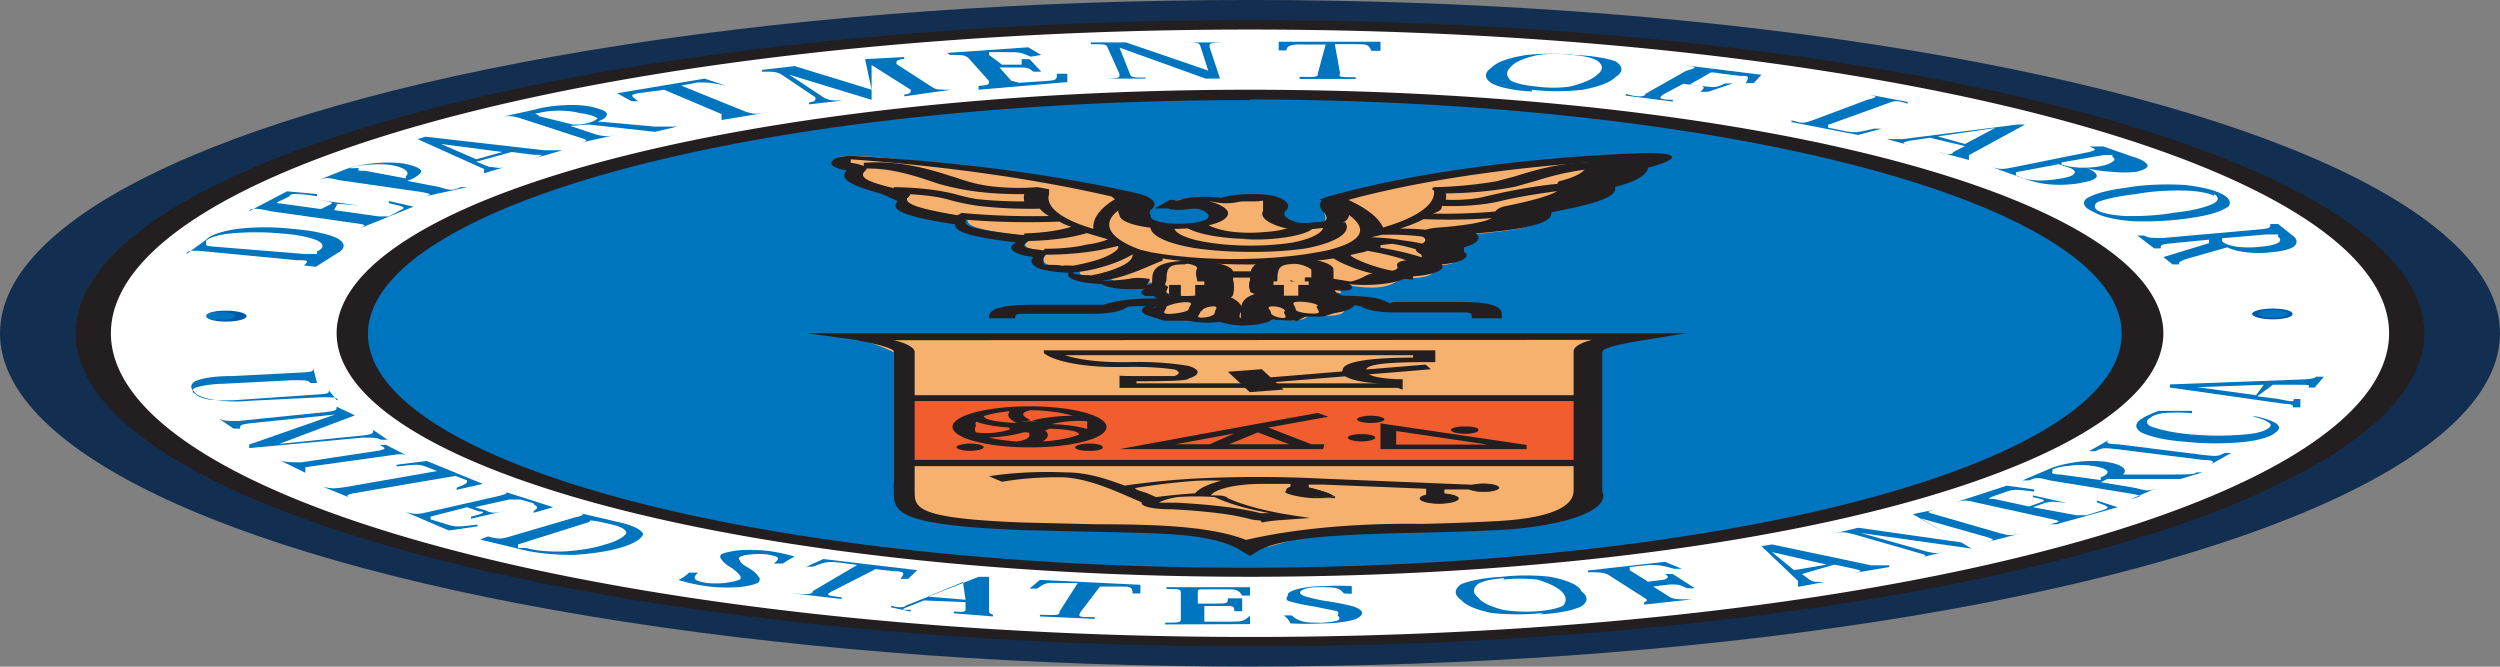 <?xml version="1.0" encoding="UTF-8" standalone="no"?>
<!-- Created with Inkscape (http://www.inkscape.org/) -->

<svg
   width="87.312mm"
   height="23.283mm"
   viewBox="0 0 87.312 23.283"
   version="1.1"
   id="svg271304"
   inkscape:version="1.1.2 (0a00cf5339, 2022-02-04)"
   sodipodi:docname="osha_logo.svg"
   xmlns:inkscape="http://www.inkscape.org/namespaces/inkscape"
   xmlns:sodipodi="http://sodipodi.sourceforge.net/DTD/sodipodi-0.dtd"
   xmlns="http://www.w3.org/2000/svg"
   xmlns:svg="http://www.w3.org/2000/svg">
  <rect x="0" y="0" width="87.312" height="23.283" fill="#808080" stroke="none"/>
  <sodipodi:namedview
     id="namedview271306"
     pagecolor="#ffffff"
     bordercolor="#111111"
     borderopacity="1"
     inkscape:pageshadow="0"
     inkscape:pageopacity="0"
     inkscape:pagecheckerboard="1"
     inkscape:document-units="mm"
     showgrid="false"
     inkscape:zoom="2.8222223"
     inkscape:cx="199.13386"
     inkscape:cy="9.566929"
     inkscape:window-width="1920"
     inkscape:window-height="1012"
     inkscape:window-x="0"
     inkscape:window-y="0"
     inkscape:window-maximized="1"
     inkscape:current-layer="layer1" />
  <defs
     id="defs271301">
    <style
       id="style271625">.cls-1{fill:#122e50;}.cls-2{fill:#fff;}.cls-3{fill:#231f20;}.cls-4,.cls-8{fill:#0075bf;}.cls-5{fill:#f7b16e;}.cls-6{fill:#f15d2f;}.cls-7{fill:#f0514e;}.cls-8{fill-rule:evenodd;}.cls-9{fill:#005aaa;}</style>
  </defs>
  <g
     inkscape:label="Layer 1"
     inkscape:groupmode="layer"
     id="layer1"
     transform="translate(-85.889,-97.117)">
    <g
       id="g271908"
       transform="matrix(4.557,0,0,1.215,83.975,96.606)">
      <circle
         class="cls-1"
         cx="10"
         cy="10"
         r="9.58"
         id="circle271631" />
      <path
         class="cls-2"
         d="M 1.13,10 A 8.87,8.87 0 1 1 10,18.87 8.87,8.87 0 0 1 1.13,10"
         id="path271633" />
      <path
         class="cls-3"
         d="m 10,19 a 9,9 0 1 1 9,-9 9,9 0 0 1 -9,9 z M 10,1.27 A 8.73,8.73 0 1 0 18.73,10 8.73,8.73 0 0 0 10,1.27 Z"
         id="path271635" />
      <path
         class="cls-4"
         d="M 3.11,10 A 6.85,6.85 0 1 1 10,16.84 6.85,6.85 0 0 1 3.11,10"
         id="path271637" />
      <path
         class="cls-3"
         d="m 10,17 a 7,7 0 1 1 7,-7 7,7 0 0 1 -7,7 z M 10,3.3 A 6.72,6.72 0 1 0 16.68,10 6.72,6.72 0 0 0 10,3.28 Z"
         id="path271639" />
      <path
         class="cls-5"
         d="m 7.05,10.07 h 5.86 l -0.31,0.37 v 4.38 l -0.28,0.55 -1.35,0.27 -0.6,0.14 -0.29,0.3 v 0.11 L 9.88,15.88 9.48,15.71 8.88,15.6 8.24,15.51 7.6,15.3 7.38,15 7.29,14.29 V 11.56 10.5 c 0,0 -0.41,-0.41 -0.25,-0.41"
         id="path271641" />
      <path
         class="cls-5"
         d="M 10,16.23 9.78,15.9 9.39,15.73 8.79,15.62 8.15,15.53 7.61,15.32 7.36,15 7.27,14.29 v -2.74 -1 C 7.2,10.4 7,10.16 7,10.08 c 0,-0.08 0,0 0,0 h 6 l -0.33,0.4 v 4.38 l -0.29,0.56 -1.36,0.27 -0.59,0.14 -0.28,0.3 z m -2.36,-1 0.53,0.21 0.63,0.09 0.61,0.1 0.4,0.19 0.19,0.27 v -0.07 l 0.3,-0.31 v 0 l 0.59,-0.14 1.34,-0.27 0.28,-0.54 0.05,-4.38 0.28,-0.34 H 7 c 0,0 0.11,0.2 0.28,0.37 v 0 1.07 2.73 l 0.1,0.71 z"
         id="path271643" />
      <rect
         class="cls-6"
         x="7.33"
         y="11.87"
         width="5.22"
         height="1.84"
         id="rect271645" />
      <path
         class="cls-7"
         d="M 12.57,13.74 H 7.3 v -1.89 h 5.27 z M 7.35,13.69 h 5.18 v -1.8 H 7.35 Z"
         id="path271647" />
      <path
         class="cls-3"
         d="M 10.56,13.33 H 9 l 1.06,-0.73 v 0 l 0.46,-0.31 0.08,0.11 -0.46,0.31 0.33,0.48 h 0.1 z M 9.84,13.19 h 0.46 l -0.24,-0.34 z m -0.41,0 h 0.26 l 0.19,-0.31 z m 1.7,-1.62 H 9 V 11.5 c 0,-0.25 0,-0.25 0,-0.27 0,-0.02 0,0 0.1,0 0.25,0 0.31,0 0.32,0 a 0.15,0.15 0 0 0 0,-0.19 0.66,0.66 0 0 0 -0.37,-0.07 H 9 a 0.58,0.58 0 0 1 -0.58,-0.4 v -0.08 h 3 v 0.34 h -0.07 c -0.32,0 -0.46,0.07 -0.46,0.23 0,0.16 0.09,0.23 0.23,0.26 h 0.05 v 0.3 z m -2,-0.13 H 11 v 0 0 a 0.33,0.33 0 0 1 -0.29,-0.38 c 0,-0.32 0.35,-0.36 0.54,-0.36 V 10.63 H 8.58 a 0.55,0.55 0 0 0 0.43,0.2 h 0.06 a 0.69,0.69 0 0 1 0.46,0.11 0.27,0.27 0 0 1 0,0.36 c 0,0.07 -0.19,0.08 -0.4,0.08 z"
         id="path271649" />
      <path
         class="cls-3"
         d="M 12.61,13.82 H 7.38 v -0.18 h 5.23 z m 0,-1.87 H 7.36 v -0.17 h 5.23 z"
         id="path271651" />
      <path
         class="cls-3"
         d="M 10,16.4 9.91,16.2 C 9.7,15.77 9.37,15.75 8.84,15.71 L 8.27,15.66 c -1,-0.14 -1,-0.54 -1,-1.14 v -4 c 0,-0.06 -0.08,-0.18 -0.31,-0.34 L 6.6,10 h 6.74 L 13,10.21 c -0.3,0.18 -0.3,0.29 -0.3,0.34 v 4 a 1,1 0 0 1 -0.76,1.1 5.63,5.63 0 0 1 -0.61,0.08 c -0.54,0.05 -1.05,0.09 -1.26,0.51 z M 7.27,10.2 a 0.47,0.47 0 0 1 0.16,0.32 v 4 c 0,0.5 0,0.8 0.83,0.92 l 0.55,0.05 c 0.49,0 0.89,0.06 1.16,0.45 a 1.87,1.87 0 0 1 1.34,-0.46 4.78,4.78 0 0 0 0.58,-0.08 c 0.39,-0.08 0.59,-0.38 0.59,-0.88 v -4 a 0.46,0.46 0 0 1 0.14,-0.33 z"
         id="path271653" />
      <path
         class="cls-3"
         d="M 8.18,12.69 A 0.13,0.13 0 0 1 8.31,12.55 0.14,0.14 0 0 1 8.45,12.69 0.14,0.14 0 0 1 8.31,12.83 0.14,0.14 0 0 1 8.18,12.69"
         id="path271655" />
      <path
         class="cls-3"
         d="m 8.31,12.85 a 0.16,0.16 0 0 1 0,-0.32 0.16,0.16 0 0 1 0,0.32 z m 0,-0.27 a 0.11,0.11 0 0 0 0,0.22 0.11,0.11 0 1 0 0,-0.22 z"
         id="path271657" />
      <path
         class="cls-3"
         d="M 8.31,13.28 A 0.59,0.59 0 1 1 8.9,12.69 0.58,0.58 0 0 1 8.31,13.28 Z M 8,13 a 0.53,0.53 0 0 0 0.21,0.11 c 0.16,-0.07 0.08,-0.32 0.08,-0.32 l 0.12,-0.05 a 0.44,0.44 0 0 1 0,0.37 0.45,0.45 0 0 0 0.28,-0.2 c 0,-0.16 -0.25,-0.17 -0.26,-0.17 v -0.13 0 l -0.1,-0.1 A 0.47,0.47 0 0 1 8.64,12.37 0.47,0.47 0 0 0 8.32,12.21 c -0.13,0.1 0,0.28 0,0.29 l -0.11,0.07 a 0.44,0.44 0 0 1 -0.05,-0.33 0.46,0.46 0 0 0 -0.2,0.14 c 0,0.17 0.26,0.2 0.26,0.2 v 0.14 a 0.44,0.44 0 0 1 -0.32,-0.18 0.5,0.5 0 0 0 0,0.12 0.58,0.58 0 0 0 0,0.19 c 0.16,0.08 0.28,-0.11 0.28,-0.12 L 8.3,12.8 A 0.46,0.46 0 0 1 8,13 Z m 0.44,-0.39 a 0.42,0.42 0 0 1 0.31,0.14 0.28,0.28 0 0 0 0,-0.09 0.59,0.59 0 0 0 0,-0.13 c -0.14,-0.05 -0.29,0.09 -0.3,0.11 z"
         id="path271659" />
      <path
         class="cls-3"
         d="m 7.75,13.28 a 0.11,0.11 0 0 1 0.1,-0.11 0.11,0.11 0 0 1 0.11,0.11 0.11,0.11 0 0 1 -0.11,0.1 0.11,0.11 0 0 1 -0.1,-0.1"
         id="path271661" />
      <path
         class="cls-3"
         d="m 8.66,13.28 a 0.11,0.11 0 0 1 0.11,-0.11 0.1,0.1 0 0 1 0.1,0.11 0.09,0.09 0 0 1 -0.1,0.1 0.1,0.1 0 0 1 -0.11,-0.1"
         id="path271663" />
      <path
         class="cls-3"
         d="m 11.54,12.78 a 0.1,0.1 0 0 1 0.11,-0.1 0.09,0.09 0 0 1 0.1,0.1 0.1,0.1 0 0 1 -0.1,0.11 0.11,0.11 0 0 1 -0.11,-0.11"
         id="path271665" />
      <path
         class="cls-3"
         d="m 10.82,12.47 a 0.11,0.11 0 0 1 0.11,-0.1 0.11,0.11 0 0 1 0.1,0.1 0.11,0.11 0 0 1 -0.1,0.11 0.11,0.11 0 0 1 -0.11,-0.11"
         id="path271667" />
      <path
         class="cls-3"
         d="m 10.75,13 a 0.1,0.1 0 0 1 0.11,-0.1 0.1,0.1 0 0 1 0.1,0.1 0.11,0.11 0 0 1 -0.1,0.11 A 0.11,0.11 0 0 1 10.75,13"
         id="path271669" />
      <path
         class="cls-3"
         d="M 10.08,15.38 A 0.13,0.13 0 0 1 9.99,15.33 0.89,0.89 0 0 0 9.73,15.16 1.47,1.47 0 0 0 9.4,15.06 C 9.28,15.06 9.16,15 9.17,14.86 v 0 L 9.09,14.73 C 8.96,14.52 8.75,14.16 8.56,14.14 A 0.76,0.76 0 0 0 8.1,14.27 L 8,14.11 A 0.87,0.87 0 0 1 8.59,14 c 0.17,0 0.32,0.2 0.45,0.38 a 1.94,1.94 0 0 1 0.52,-0.2 2.59,2.59 0 0 1 1,0 v 0 l 1.18,0.18 v 0.13 h -0.25 v 0.18 h -0.14 v -0.2 l -0.79,-0.12 h -0.11 v 0.19 h -0.14 v -0.21 h -0.23 v 0 A 0.4,0.4 0 0 0 9.7,14.66 c 0.07,0 0.11,0 0.13,0.08 a 1.37,1.37 0 0 0 0.49,0.49 l 0.14,0.08 -0.22,0.06 a 0.4,0.4 0 0 0 -0.15,0.07 z M 9.3,14.87 v 0 h 0.13 a 1.53,1.53 0 0 1 0.36,0.11 1,1 0 0 1 0.29,0.19 v 0 h 0.07 a 1.36,1.36 0 0 1 -0.42,-0.46 0.55,0.55 0 0 0 -0.29,0 0.38,0.38 0 0 0 -0.14,0.16 z M 9.12,14.45 c 0,0.06 0.07,0.11 0.1,0.16 l 0.06,0.1 a 1.38,1.38 0 0 1 0.3,-0.11 v 0 a 0.69,0.69 0 0 1 0.2,-0.36 0.63,0.63 0 0 0 -0.19,0 1.71,1.71 0 0 0 -0.47,0.21 z m 3,-1.12 H 11 v -0.74 l 1.12,0.62 z m -1,-0.13 h 0.7 l -0.7,-0.39 z"
         id="path271671" />
      <path
         class="cls-3"
         d="m 11.68,14.44 a 0.11,0.11 0 1 1 0.11,0.11 0.11,0.11 0 0 1 -0.11,-0.11"
         id="path271673" />
      <path
         class="cls-3"
         d="m 11.79,14.56 a 0.12,0.12 0 1 1 0.12,-0.12 0.12,0.12 0 0 1 -0.12,0.12 z m 0,-0.22 a 0.1,0.1 0 0 0 -0.1,0.1 0.09,0.09 0 0 0 0.1,0.1 0.1,0.1 0 0 0 0.1,-0.1 0.11,0.11 0 0 0 -0.1,-0.1 z"
         id="path271675" />
      <path
         class="cls-3"
         d="m 10.4,14.39 c 0.15,0.13 0.22,0.21 0.24,0.29 0.02,0.08 -0.34,0 -0.36,-0.14 -0.02,-0.14 0.09,-0.18 0.12,-0.15"
         id="path271677" />
      <path
         class="cls-3"
         d="M 10.59,14.74 H 10.5 c -0.09,0 -0.22,-0.11 -0.23,-0.17 a 0.22,0.22 0 0 1 0.09,-0.17 c 0,0 0,0 0.05,0 v 0 a 0.8,0.8 0 0 1 0.24,0.29 0.12,0.12 0 0 1 0,0.05 z m -0.2,-0.34 v 0 c 0,0 -0.09,0.1 -0.08,0.14 0.01,0.04 0.11,0.12 0.22,0.16 0.11,0.04 0.1,0 0.11,0 0,-0.07 -0.09,-0.15 -0.24,-0.28 z"
         id="path271679" />
      <path
         class="cls-3"
         d="m 11.31,14.75 a 0.14,0.14 0 0 1 0.14,-0.14 0.13,0.13 0 0 1 0.13,0.14 0.14,0.14 0 0 1 -0.13,0.14 0.14,0.14 0 0 1 -0.14,-0.14"
         id="path271681" />
      <path
         class="cls-3"
         d="m 11.45,14.9 a 0.15,0.15 0 1 1 0,-0.3 0.15,0.15 0 0 1 0,0.3 z m 0,-0.28 a 0.13,0.13 0 0 0 -0.13,0.13 0.12,0.12 0 0 0 0.13,0.12 0.12,0.12 0 0 0 0.12,-0.12 0.12,0.12 0 0 0 -0.12,-0.13 z"
         id="path271683" />
      <path
         class="cls-5"
         d="m 6.86,4.94 c 0,-0.24 2,0.68 2.22,1.09 0.22,0.41 0,0.32 0,0.57 A 0.3,0.3 0 0 0 9.35,6.92 0.32,0.32 0 0 0 9.68,6.73 C 9.74,6.55 9.63,6.22 9.42,6.32 9.21,6.42 9.48,6.02 9.66,6.14 c 0.18,0.12 0.1,-0.09 0.29,-0.1 0.19,-0.01 0.18,0.31 0.17,0.43 -0.01,0.12 0.09,0.52 0.34,0.42 0.25,-0.1 0,-0.42 0.16,-0.76 A 4.07,4.07 0 0 1 13,4.91 c 0.26,0 0.1,0.17 0,0.27 -0.1,0.1 0.06,0.29 -0.26,0.61 -0.06,0.06 0.16,0.25 -0.47,0.73 -0.08,0.07 0.13,0.43 -0.56,0.63 -0.15,0 0.09,0.21 -0.12,0.44 -0.21,0.23 0.16,0.36 -0.16,0.47 -0.1,0 0.11,0.32 -0.24,0.37 -0.09,0 -0.09,0.47 -0.51,0.14 -0.13,-0.1 0.08,0.3 0,0.27 a 0.26,0.26 0 0 1 -0.13,-0.07 0.51,0.51 0 0 0 0.12,0.41 c 0.1,0.08 0.08,0.46 -0.22,0.26 0,0 0,0.31 -0.25,0.14 0,0 -0.14,0.26 -0.33,0 0,0 -0.22,0.19 -0.25,-0.1 0,-0.05 -0.11,0.15 -0.24,0 C 9.25,9.33 9.44,9.17 9.47,9.13 9.5,9.09 9.47,8.9 9.47,8.81 9.47,8.72 9.4,8.95 9.31,8.81 9.22,8.67 9.45,8.46 9.31,8.51 8.92,8.71 8.97,8.43 8.91,8.42 8.56,8.42 8.77,8.11 8.67,8.11 8.24,8.11 8.51,7.67 8.42,7.63 8.11,7.51 8.42,7.24 8.31,7.21 7.62,6.93 7.94,6.72 7.78,6.63 7.13,6.25 7.47,6.05 7.38,5.95 7.29,5.85 6.9,5.57 7,5.26 6.93,5.12 6.79,5.17 6.85,4.94"
         id="path271685" />
      <path
         class="cls-3"
         d="m 9.94,9.78 v 0 A 0.28,0.28 0 0 1 9.77,9.67 0.2,0.2 0 0 1 9.57,9.67 0.24,0.24 0 0 1 9.49,9.58 0.22,0.22 0 0 1 9.24,9.51 C 9.13,9.39 9.15,9.24 9.31,9.06 v 0 c 0,0 0,-0.06 0,-0.13 v 0 c 0,0 -0.09,0 -0.11,0 A 0.18,0.18 0 0 1 9.2,8.72 0.34,0.34 0 0 1 9,8.72 0.24,0.24 0 0 1 8.86,8.58 0.27,0.27 0 0 1 8.61,8.26 0.36,0.36 0 0 1 8.39,8.15 0.43,0.43 0 0 1 8.34,7.81 v 0 A 0.3,0.3 0 0 1 8.21,7.39 v 0 C 7.78,7.2 7.74,7.03 7.74,6.87 c 0,-0.16 0,0 0,0 C 7.25,6.59 7.26,6.38 7.3,6.2 L 7.18,6 C 7.01,5.81 6.83,5.62 6.91,5.32 v 0 A 0.25,0.25 0 0 1 6.81,5.01 v 0 A 0.15,0.15 0 0 1 6.94,4.9 4.83,4.83 0 0 1 9.16,6 a 0.45,0.45 0 0 1 0.08,0.45 0.4,0.4 0 0 0 0,0.17 0.21,0.21 0 0 0 0.18,0.23 0.24,0.24 0 0 0 0.25,-0.13 0.32,0.32 0 0 0 -0.06,-0.29 0.06,0.06 0 0 0 -0.08,0 0.13,0.13 0 0 1 -0.15,0 c 0,-0.08 0,-0.18 0.07,-0.25 A 0.25,0.25 0 0 1 9.78,6.11 v 0 A 0.28,0.28 0 0 1 10,6 a 0.24,0.24 0 0 1 0.21,0.08 0.47,0.47 0 0 1 0.06,0.41 v 0 a 0.36,0.36 0 0 0 0.09,0.32 0.11,0.11 0 0 0 0.13,0 c 0.11,0 0.11,-0.1 0.08,-0.27 A 0.75,0.75 0 0 1 10.57,6.1 4.17,4.17 0 0 1 13,4.82 c 0.12,0 0.2,0 0.23,0.09 0.03,0.09 -0.1,0.26 -0.18,0.33 v 0 A 0.77,0.77 0 0 1 12.8,5.79 v 0 c 0,0.18 0,0.39 -0.49,0.73 v 0 c 0,0.15 0,0.44 -0.58,0.61 v 0 a 0.39,0.39 0 0 1 -0.09,0.4 c 0,0 0,0.06 0,0.13 a 0.27,0.27 0 0 1 -0.17,0.36 v 0 a 0.29,0.29 0 0 1 -0.26,0.35 v 0 A 0.35,0.35 0 0 1 11,8.59 a 0.36,0.36 0 0 1 -0.24,0 0.17,0.17 0 0 1 0,0.17 0.11,0.11 0 0 1 -0.11,0 v 0 a 0.28,0.28 0 0 0 0.09,0.19 0.33,0.33 0 0 1 0,0.39 0.2,0.2 0 0 1 -0.25,0.07 0.18,0.18 0 0 1 -0.1,0.13 0.21,0.21 0 0 1 -0.2,0 0.27,0.27 0 0 1 -0.25,0.24 z M 9.78,9.48 a 0.09,0.09 0 0 1 0.08,0 c 0,0.06 0.07,0.08 0.08,0.08 H 10 a 0.12,0.12 0 0 1 0.16,-0.05 0.19,0.19 0 0 0 0.09,0 c 0,0 0,0 0,-0.07 a 0.11,0.11 0 0 1 0.06,-0.11 v 0 h 0.05 c 0,0 0.1,0.05 0.11,0 a 0.14,0.14 0 0 0 0,-0.15 0.6,0.6 0 0 1 -0.16,-0.49 V 8.47 l 0.11,0.16 c 0,-0.1 0,-0.18 0,-0.22 0,-0.04 0.07,0 0.14,0 0.07,0 0.19,0.1 0.21,0.1 0.02,0 0.07,-0.07 0.1,-0.13 C 10.9,8.32 10.93,8.26 11,8.25 11.07,8.24 11.14,8.18 11.13,8.09 11.12,8 11.13,7.92 11.22,7.89 11.31,7.86 11.33,7.83 11.31,7.73 a 0.29,0.29 0 0 1 0,-0.29 0.23,0.23 0 0 0 0,-0.24 c 0,-0.06 0,-0.19 0.11,-0.23 0.45,-0.13 0.46,-0.32 0.46,-0.44 a 0.27,0.27 0 0 1 0.06,-0.17 c 0.45,-0.34 0.44,-0.51 0.43,-0.59 a 0.19,0.19 0 0 1 0,-0.14 0.65,0.65 0 0 0 0.21,-0.45 c 0,-0.06 0,-0.12 0.06,-0.16 L 13,5 v 0 a 4.11,4.11 0 0 0 -2.24,1.16 0.63,0.63 0 0 0 0,0.36 c 0,0.15 0,0.35 -0.2,0.45 a 0.29,0.29 0 0 1 -0.3,0 0.58,0.58 0 0 1 -0.16,-0.49 v 0 c 0,-0.07 0,-0.22 0,-0.27 0,-0.05 0,0 -0.07,0 -0.07,0 -0.06,0 -0.09,0 -0.03,0 -0.1,0.12 -0.24,0 H 9.58 9.69 A 0.49,0.49 0 0 1 9.81,6.7 0.42,0.42 0 0 1 9.39,7 0.4,0.4 0 0 1 9,6.6 0.68,0.68 0 0 1 9,6.37 C 9,6.3 9,6.25 8.94,6.07 A 5.11,5.11 0 0 0 6.94,5 c 0,0.06 0,0.07 0,0.1 A 0.26,0.26 0 0 1 7.06,5.23 V 5.3 c -0.07,0.21 0,0.34 0.22,0.54 l 0.09,0.09 a 0.22,0.22 0 0 1 0,0.19 c 0,0.1 0,0.24 0.36,0.47 a 0.21,0.21 0 0 1 0.09,0.2 c 0,0.09 0,0.21 0.42,0.38 0.11,0 0.07,0.16 0.05,0.21 -0.02,0.05 -0.06,0.16 0.07,0.21 0.13,0.05 0.07,0.14 0.06,0.22 -0.01,0.08 0,0.15 0,0.2 0,0.05 0.09,0 0.14,0.05 a 0.09,0.09 0 0 1 0.08,0 0.18,0.18 0 0 1 0,0.14 c 0,0.08 0,0.12 0.12,0.13 a 0.14,0.14 0 0 1 0.11,0.1 c 0,0 0,0 0,0.06 a 0.39,0.39 0 0 0 0.21,-0.06 0.11,0.11 0 0 1 0.13,0 c 0.05,0 0,0.12 0,0.19 v 0 0 c 0.05,-0.06 0.09,-0.07 0.14,0 0.05,0.07 0,0.1 0,0.18 0,0.08 0,0 0,0.07 a 0.31,0.31 0 0 1 0,0.27 v 0 C 9.24,9.26 9.24,9.31 9.28,9.35 c 0.04,0.04 0.05,0 0.09,0 a 0.11,0.11 0 0 1 0.12,0 v 0 0.06 a 0.12,0.12 0 0 0 0,0.08 c 0,0 0,0 0,0 A 0.19,0.19 0 0 1 9.78,9.48 Z M 8.85,8.54 Z M 11.4,8.15 Z"
         id="path271687" />
      <path
         class="cls-3"
         d="m 10,9.74 c -0.19,0 -0.19,-0.22 -0.19,-0.39 0,-0.17 0,-0.15 0,-0.22 A 0.54,0.54 0 0 1 9.59,9.57 L 9.51,9.41 C 9.61,9.36 9.63,9.18 9.64,9.1 a 0.56,0.56 0 0 1 0,-0.07 H 9.79 A 0.23,0.23 0 0 0 9.67,9 L 9.79,8.87 a 0.69,0.69 0 0 1 0.14,0.52 0.67,0.67 0 0 0 0,0.23 c 0,0 0,-0.19 0,-0.29 0,-0.1 0,-0.51 0.23,-0.51 V 9 c 0,0 0,0.05 0,0.11 h 0.15 c 0,0 0,0 0,0.07 0,0.07 0,0.26 0.13,0.31 l -0.08,0.16 a 0.52,0.52 0 0 1 -0.22,-0.41 0.53,0.53 0 0 1 0,0.14 c 0,0.13 -0.01,0.36 -0.14,0.36 z M 8.79,8.51 V 8.33 c 0,0 0.11,-0.07 0.2,-0.22 A 0.66,0.66 0 0 0 9.1,7.73 v 0 C 9.02,7.93 8.81,8.23 8.61,8.26 V 8.08 c 0,0 0.12,-0.07 0.22,-0.19 A 0.78,0.78 0 0 0 8.99,7.56 v 0 -0.07 L 8.86,7.6 A 0.72,0.72 0 0 1 8.38,7.74 L 8.43,7.57 A 0.46,0.46 0 0 0 8.75,7.45 0.38,0.38 0 0 0 8.91,7.3 L 8.75,7.12 A 0.66,0.66 0 0 1 8.27,7.35 V 7.13 A 0.54,0.54 0 0 0 8.63,6.94 0.6,0.6 0 0 1 8.54,6.79 1.62,1.62 0 0 1 7.72,6.7 L 7.79,6.54 A 1.64,1.64 0 0 0 8.46,6.63 0.86,0.86 0 0 1 8.39,6.42 1,1 0 0 1 7.92,6.34 0.87,0.87 0 0 1 7.7,6.17 0.53,0.53 0 0 0 7.27,6 V 5.8 A 0.72,0.72 0 0 1 7.74,6 0.94,0.94 0 0 0 7.9,6.14 0.94,0.94 0 0 0 8.27,6.21 1.62,1.62 0 0 1 8.27,6 0.76,0.76 0 0 1 7.75,5.83 1,1 0 0 1 7.57,5.65 C 7.43,5.47 7.23,5.23 7.04,5.27 V 5.1 C 7.34,5.02 7.57,5.32 7.75,5.53 A 1.4,1.4 0 0 0 7.89,5.69 0.5,0.5 0 0 0 8.37,5.8 v 0 L 8.46,5.86 V 6 A 1.33,1.33 0 0 0 8.8,7 2,2 0 0 1 9,6.07 l 0.16,0.08 a 1.22,1.22 0 0 0 0,1.45 v 0 L 9.24,7.67 A 1.14,1.14 0 0 0 10.6,7.61 C 10.95,7.28 10.92,6.76 10.53,6.15 l 0.15,-0.1 a 2.06,2.06 0 0 1 0.34,0.91 1.49,1.49 0 0 0 0.39,-1.06 0.1,0.1 0 0 1 0,-0.1 v 0 0 c 0,0 0.22,0 0.48,-0.17 l 0.14,-0.14 c 0.16,-0.19 0.41,-0.47 0.7,-0.4 v 0.17 c -0.19,0 -0.39,0.18 -0.53,0.35 l -0.16,0.17 a 0.92,0.92 0 0 1 -0.54,0.2 1.1,1.1 0 0 1 0,0.18 0.35,0.35 0 0 0 0.28,-0.07 c 0,0 0.51,-0.49 0.8,-0.4 l -0.05,0.17 c -0.12,0 -0.48,0.21 -0.62,0.35 a 0.56,0.56 0 0 1 -0.44,0.13 c 0,0.07 0,0.14 -0.07,0.22 a 1.19,1.19 0 0 0 0.68,-0.15 l 0.12,0.13 a 1.28,1.28 0 0 1 -0.87,0.18 1.27,1.27 0 0 1 -0.18,0.27 c 0.18,0 0.37,0.09 0.42,0.21 l -0.16,0.07 a 0.6,0.6 0 0 0 -0.4,-0.1 l -0.08,0.07 v 0 a 0.57,0.57 0 0 1 0.24,0.09 0.63,0.63 0 0 1 0.3,0.28 h -0.18 c 0,0 -0.08,-0.11 -0.2,-0.18 A 0.45,0.45 0 0 0 11,7.47 v 0.07 a 1.25,1.25 0 0 1 0.47,0.52 H 11.3 A 1.17,1.17 0 0 0 10.9,7.63 0.17,0.17 0 0 1 10.84,7.69 l -0.07,0.06 v 0 c 0,0.08 0.24,0.49 0.48,0.53 v 0.18 a 0.91,0.91 0 0 1 -0.49,-0.39 1.35,1.35 0 0 1 -0.12,-0.22 1.33,1.33 0 0 1 -1.31,0 c 0,0 0,0 0,0.06 C 9.17,8.15 9,8.49 8.79,8.51 Z m 1.92,-0.7 z M 10.07,8.4 H 9.79 V 8.22 h 0.28 z M 10,7.66 A 0.86,0.86 0 0 1 9.59,7.56 0.71,0.71 0 0 1 9.24,6.88 h 0.18 a 0.52,0.52 0 0 0 0.26,0.51 0.63,0.63 0 0 0 0.65,0 0.58,0.58 0 0 0 0.22,-0.58 h 0.18 A 0.76,0.76 0 0 1 10.43,7.56 0.82,0.82 0 0 1 10,7.66 Z M 10,7.29 A 0.55,0.55 0 0 1 9.5,6.93 L 9.66,6.85 C 9.79,7.14 10,7.13 10.11,7.09 a 0.29,0.29 0 0 0 0.21,-0.17 h 0.17 c 0,0.14 -0.12,0.31 -0.33,0.37 a 0.41,0.41 0 0 1 -0.22,0 z"
         id="path271689" />
      <path
         class="cls-3"
         d="M 10.35,9.1 A 0.31,0.31 0 0 1 10.19,9 0.38,0.38 0 0 1 10,8.81 V 8.76 a 1.28,1.28 0 0 1 0,-0.28 c 0,-0.35 0,-0.63 0.31,-0.65 v 0 a 0.34,0.34 0 0 1 0.33,0.34 v 0.59 a 0.33,0.33 0 0 1 -0.26,0.33 z m 0,-1.09 c -0.12,0 -0.14,0.08 -0.14,0.47 a 1,1 0 0 0 0,0.25 v 0 c 0,0 0.11,0.14 0.15,0.14 A 0.17,0.17 0 0 0 10.47,8.71 V 8.17 C 10.47,8.17 10.42,8 10.32,8 Z"
         id="path271691" />
      <path
         class="cls-3"
         d="m 9.5,9.12 a 0.21,0.21 0 0 1 -0.12,0 0.38,0.38 0 0 1 -0.13,-0.3 v 0 a 1,1 0 0 1 0,-0.26 c 0,-0.36 0,-0.63 0.3,-0.65 v 0 a 0.33,0.33 0 0 1 0.32,0.33 v 0.21 a 3.38,3.38 0 0 1 0,0.45 0.32,0.32 0 0 1 -0.24,0.27 z m 0,-1.1 c -0.12,0 -0.14,0.07 -0.14,0.47 a 0.53,0.53 0 0 0 0,0.2 0.2,0.2 0 0 1 0,0.09 0.19,0.19 0 0 0 0.05,0.15 h 0.06 c 0.08,0 0.11,0 0.12,-0.12 a 2.91,2.91 0 0 0 0,-0.42 1.62,1.62 0 0 1 0,-0.22 A 0.15,0.15 0 0 0 9.52,8 Z"
         id="path271693" />
      <polygon
         class="cls-3"
         points="9.41,6.32 9.61,6.32 9.61,6.41 9.27,6.41 9.39,6.16 9.47,6.2 "
         id="polygon271695" />
      <path
         class="cls-8"
         d="M 2.84,8.09 3,7.71 A 0.5,0.5 0 0 0 3,7.26 0.58,0.58 0 0 0 2.66,7 0.51,0.51 0 0 0 2.24,7 0.48,0.48 0 0 0 2,7.31 L 1.85,7.72 v 0 C 1.85,7.62 1.9,7.61 2,7.65 L 2.69,7.9 c 0.09,0 0.1,0 0.06,0.15 z M 2.06,7.51 C 2,7.49 2,7.48 2,7.44 v -0.1 a 0.31,0.31 0 0 1 0.19,-0.21 0.58,0.58 0 0 1 0.38,0 0.47,0.47 0 0 1 0.28,0.2 0.33,0.33 0 0 1 0,0.32 v 0.07 c 0,0 0,0 -0.1,0 z"
         id="path271697" />
      <path
         class="cls-4"
         d="M 3.59,6.36 3.4,6.2 v 0.06 c 0.13,0.11 0.13,0.13 0.09,0.2 L 3.4,6.64 c 0,0 0,0 -0.08,0 L 2.98,6.46 3,6.33 c 0,-0.06 0,-0.06 0.17,0 v 0 L 2.85,6.16 v 0 C 2.97,6.23 2.98,6.24 2.95,6.3 L 2.88,6.43 2.57,6.27 c 0,0 -0.06,0 0,-0.08 L 2.64,6.06 c 0,-0.08 0.05,-0.09 0.21,0 V 6 L 2.62,5.92 2.33,6.49 v 0 c 0,-0.09 0.07,-0.09 0.16,0 l 0.64,0.34 c 0.1,0.05 0.1,0.06 0.05,0.15 v 0 z"
         id="path271699" />
      <path
         class="cls-8"
         d="m 3.65,5.94 c 0.08,0.06 0.09,0.07 0,0.15 v 0 L 4,5.8 H 3.95 C 3.89,5.9 3.87,5.9 3.79,5.8 L 3.54,5.62 v 0 A 0.55,0.55 0 0 0 3.65,5.33 0.32,0.32 0 0 0 3.51,5.12 0.28,0.28 0 0 0 3.27,5.12 0.47,0.47 0 0 0 3.06,5.3 l -0.2,0.3 v 0 C 2.92,5.52 2.93,5.52 3.02,5.6 Z M 3.1,5.26 a 0.2,0.2 0 0 1 0.13,-0.1 0.25,0.25 0 0 1 0.18,0 0.27,0.27 0 0 1 0.12,0.16 0.28,0.28 0 0 1 0,0.17 V 5.55 L 3.22,5.33 c -0.06,0 -0.06,0 -0.05,-0.08 z"
         id="path271701" />
      <path
         class="cls-8"
         d="m 4.34,4.79 0.17,0.08 c 0.07,0 0.09,0 0,0.11 v 0 L 4.73,4.74 v 0 c 0,0 -0.06,0 -0.14,0 L 3.68,4.35 3.62,4.42 4.13,5.28 c 0,0.06 0,0.08 0,0.12 v 0 L 4.29,5.22 v 0 c -0.05,0.06 -0.07,0 -0.12,0 L 4.07,5.07 Z M 4.27,4.79 4.07,5 3.8,4.56 v 0 z"
         id="path271703" />
      <path
         class="cls-8"
         d="M 5,3.91 A 0.3,0.3 0 0 0 5.07,3.72 0.22,0.22 0 0 0 5,3.54 0.24,0.24 0 0 0 4.78,3.44 0.4,0.4 0 0 0 4.52,3.57 L 4.23,3.81 v 0 c 0.08,-0.07 0.1,-0.07 0.17,0 l 0.46,0.56 c 0.07,0.08 0.07,0.1 0,0.16 v 0 L 5.15,4.29 v 0 C 5.08,4.35 5.06,4.35 4.99,4.29 L 4.79,4.04 4.93,4 5.44,4.21 5.61,4.06 v 0 c 0,0 -0.07,0 -0.17,0 z M 4.55,3.76 c 0,-0.06 -0.06,-0.07 0,-0.09 v 0 a 0.21,0.21 0 0 1 0.31,0 A 0.27,0.27 0 0 1 5,3.82 0.28,0.28 0 0 1 4.87,4 H 4.81 Z"
         id="path271705" />
      <path
         class="cls-4"
         d="M 5.64,2.88 5.77,2.79 c 0.08,0 0.09,0 0.21,0.09 v 0 L 5.82,2.68 5.15,3.1 5.26,3.33 H 5.31 C 5.25,3.16 5.25,3.15 5.31,3.1 L 5.51,3 5.95,3.7 c 0,0.09 0,0.11 0,0.17 v 0 L 6.32,3.64 v 0 C 6.21,3.71 6.2,3.7 6.14,3.64 Z"
         id="path271707" />
      <path
         class="cls-4"
         d="M 7.05,2.12 7.1,3 V 3 L 6.51,2.32 6.26,2.43 v 0.05 c 0.09,0 0.1,0 0.14,0.06 l 0.27,0.68 c 0,0.1 0,0.11 -0.05,0.15 V 3.42 L 6.88,3.31 v 0 c -0.08,0 -0.1,0 -0.14,-0.07 L 6.47,2.57 v 0 L 7.1,3.29 v 0 -1 0 L 7.4,3 c 0,0.09 0,0.11 -0.05,0.14 V 3.19 L 7.71,3 V 3 C 7.62,3 7.6,3 7.57,2.94 L 7.29,2.26 c 0,-0.1 0,-0.11 0.06,-0.15 V 2.06 Z"
         id="path271709" />
      <path
         class="cls-4"
         d="M 8.6,2.78 V 2.54 H 8.52 c 0,0.17 0,0.19 -0.09,0.21 L 8.23,2.8 c 0,0 0,0 -0.06,-0.06 L 8.08,2.36 h 0.15 c 0.06,0 0.07,0 0.11,0.12 H 8.4 L 8.31,2.12 H 8.25 c 0,0.13 0,0.15 0,0.16 H 8.1 L 8,2 C 8,1.95 8,1.94 8,1.92 h 0.15 c 0.08,0 0.09,0 0.17,0.13 L 8.4,2 8.3,1.78 7.68,1.94 7.7,2 C 7.8,2 7.81,2 7.84,2.08 L 8,2.75 C 8,2.85 8,2.87 7.92,2.89 V 3 Z"
         id="path271711" />
      <path
         class="cls-8"
         d="M 9.05,1.64 H 8.78 v 0.05 c 0.11,0 0.12,0 0.13,0.11 L 9,2.55 C 9,2.66 9,2.67 8.9,2.68 v 0 H 9.2 V 2.65 c -0.1,0 -0.11,0 -0.12,-0.1 L 9,1.79 v 0 L 9.66,2.68 H 9.77 L 9.69,1.77 c 0,-0.11 0,-0.12 0.1,-0.13 v 0 h -0.3 v 0 c 0.11,0 0.12,0 0.13,0.11 l 0.06,0.7 v 0 z"
         id="path271713" />
      <path
         class="cls-4"
         d="m 10.65,1.69 h 0.16 c 0.08,0 0.1,0 0.12,0.19 H 11 V 1.62 h -0.78 v 0.25 h 0.06 c 0,-0.17 0.06,-0.18 0.14,-0.17 h 0.16 l -0.06,0.83 c 0,0.1 0,0.11 -0.14,0.1 v 0.06 h 0.43 V 2.64 c -0.13,0 -0.13,0 -0.12,-0.12 z"
         id="path271715" />
      <path
         class="cls-8"
         d="m 12.16,3 a 0.47,0.47 0 0 0 0.39,0 0.63,0.63 0 0 0 0.25,-0.36 0.59,0.59 0 0 0 0,-0.46 0.5,0.5 0 0 0 -0.31,-0.18 0.52,0.52 0 0 0 -0.37,0 0.57,0.57 0 0 0 -0.27,0.37 0.6,0.6 0 0 0 0,0.44 0.43,0.43 0 0 0 0.31,0.24 z m 0.31,-1 a 0.3,0.3 0 0 1 0.19,0.16 0.59,0.59 0 0 1 0,0.41 0.71,0.71 0 0 1 -0.21,0.34 0.27,0.27 0 0 1 -0.25,0 A 0.34,0.34 0 0 1 12,2.74 0.7,0.7 0 0 1 12,2.34 0.58,0.58 0 0 1 12.21,2 0.28,0.28 0 0 1 12.46,2 Z"
         id="path271717" />
      <path
         class="cls-4"
         d="M 13.7,2.82 H 13.64 C 13.58,2.93 13.56,2.94 13.5,2.91 L 13.37,2.85 13.52,2.53 c 0,0 0,-0.06 0.08,0 l 0.15,0.07 c 0.07,0 0.08,0 0.05,0.21 h 0.06 L 13.92,2.57 13.34,2.3 v 0 c 0.09,0.05 0.09,0.06 0,0.16 l -0.31,0.66 c 0,0.09 -0.06,0.1 -0.15,0 v 0.05 l 0.36,0.17 V 3.29 c -0.11,0 -0.11,-0.06 -0.07,-0.16 l 0.15,-0.3 0.13,0.06 c 0,0 0.06,0 0,0.17 h 0.06 z"
         id="path271719" />
      <path
         class="cls-4"
         d="m 14.84,4.12 h -0.06 c -0.13,0.12 -0.15,0.12 -0.22,0.07 l -0.13,-0.1 c 0,0 0,0 0,-0.08 L 14.88,3.4 c 0.06,-0.09 0.08,-0.1 0.16,0 V 3.35 L 14.73,3.13 v 0 c 0.08,0.06 0.09,0.08 0,0.16 l -0.42,0.59 c -0.07,0.09 -0.08,0.09 -0.16,0 v 0.05 l 0.51,0.37 z"
         id="path271721" />
      <path
         class="cls-8"
         d="m 15.48,4.62 -0.09,0.17 c 0,0.07 -0.05,0.09 -0.11,0 v 0 l 0.23,0.23 v 0 c 0,0 0,0 0,-0.14 L 15.94,4 H 15.88 L 15,4.42 c -0.07,0 -0.09,0 -0.12,0 v 0 l 0.17,0.17 v 0 C 14.99,4.53 15,4.52 15.05,4.47 l 0.16,-0.09 z m 0,-0.06 -0.21,-0.22 0.44,-0.24 v 0 z"
         id="path271723" />
      <path
         class="cls-8"
         d="m 16.43,4.63 c 0.06,0.08 0.06,0.1 0,0.16 l -0.58,0.44 c -0.08,0.06 -0.1,0.06 -0.16,0 v 0 l 0.24,0.32 c 0.09,0.12 0.16,0.17 0.24,0.18 a 0.27,0.27 0 0 0 0.22,-0.07 0.22,0.22 0 0 0 0.1,-0.18 0.4,0.4 0 0 0 -0.08,-0.23 v 0 a 0.37,0.37 0 0 0 0.2,0.11 0.24,0.24 0 0 0 0.18,0 0.23,0.23 0 0 0 0.09,-0.18 0.43,0.43 0 0 0 -0.12,-0.26 L 16.54,4.63 Z m 0.11,0.25 c 0,0 0.05,0 0.07,0 v 0.05 a 0.17,0.17 0 0 1 0,0.14 0.24,0.24 0 0 1 -0.25,0.17 0.24,0.24 0 0 1 -0.14,-0.09 V 5.09 Z M 16.2,5.14 16.26,5.22 A 0.21,0.21 0 0 1 16.32,5.39 0.19,0.19 0 0 1 16.23,5.54 0.32,0.32 0 0 1 16.05,5.61 0.17,0.17 0 0 1 15.92,5.53 L 15.87,5.46 c 0,0 0,0 0,-0.09 z"
         id="path271725" />
      <path
         class="cls-8"
         d="m 16.47,6.52 a 0.45,0.45 0 0 0 0.3,0.26 0.68,0.68 0 0 0 0.43,-0.09 0.59,0.59 0 0 0 0.3,-0.34 0.55,0.55 0 0 0 -0.33,-0.61 0.57,0.57 0 0 0 -0.46,0.08 0.59,0.59 0 0 0 -0.3,0.31 0.47,0.47 0 0 0 0.06,0.39 z M 17.39,6 a 0.33,0.33 0 0 1 0,0.26 0.58,0.58 0 0 1 -0.3,0.27 0.59,0.59 0 0 1 -0.38,0.1 0.31,0.31 0 0 1 -0.21,-0.15 0.34,0.34 0 0 1 0,-0.26 0.7,0.7 0 0 1 0.29,-0.22 0.56,0.56 0 0 1 0.39,-0.1 0.29,0.29 0 0 1 0.21,0.15 z"
         id="path271727" />
      <path
         class="cls-8"
         d="m 17.49,7.53 a 0.31,0.31 0 0 0 0.14,0.14 0.23,0.23 0 0 0 0.2,0 A 0.27,0.27 0 0 0 18,7.51 0.51,0.51 0 0 0 18,7.22 L 17.88,6.86 h -0.06 c 0,0.1 0,0.12 -0.07,0.15 L 17,7.26 c -0.1,0 -0.11,0 -0.15,-0.07 H 16.8 l 0.13,0.37 h 0.05 c 0,-0.1 0,-0.11 0.07,-0.14 l 0.3,-0.11 v 0.1 L 17,7.81 17.07,8.02 h 0.05 c 0,-0.06 0,-0.08 0.06,-0.16 z m 0.3,-0.37 c 0.07,0 0.08,0 0.09,0 v 0.07 a 0.24,0.24 0 0 1 0,0.17 0.21,0.21 0 0 1 -0.13,0.11 0.21,0.21 0 0 1 -0.19,0 0.24,0.24 0 0 1 -0.11,-0.16 V 7.27 Z"
         id="path271729" />
      <path
         class="cls-4"
         d="m 2.27,11.91 a 0.38,0.38 0 0 1 -0.24,0 0.24,0.24 0 0 1 -0.11,-0.16 0.2,0.2 0 0 1 0,-0.19 0.33,0.33 0 0 1 0.22,-0.11 l 0.52,-0.1 c 0.11,0 0.12,0 0.14,0.08 H 2.85 L 2.82,11 v 0 c 0,0.1 0,0.11 -0.1,0.13 l -0.52,0.1 c -0.15,0 -0.24,0.07 -0.29,0.16 a 0.45,0.45 0 0 0 0,0.29 0.32,0.32 0 0 0 0.43,0.26 l 0.54,-0.1 c 0.1,0 0.12,0 0.13,0.08 H 3 L 2.94,11.64 v 0 c 0,0.09 0,0.1 -0.09,0.12 z"
         id="path271731" />
      <path
         class="cls-4"
         d="M 3.14,12.36 3,12.11 v 0 c 0,0.1 0,0.11 -0.07,0.15 l -0.68,0.26 c -0.1,0 -0.11,0 -0.15,-0.06 v 0 l 0.11,0.28 h 0.05 c 0,-0.1 0,-0.11 0.07,-0.15 l 0.7,-0.27 H 3 L 2.33,13.2 v 0.1 L 3.2,13 c 0.09,0 0.11,0 0.14,0.06 H 3.39 L 3.28,12.78 v 0 c 0,0.1 0,0.11 -0.06,0.15 l -0.66,0.25 v 0 z"
         id="path271733" />
      <path
         class="cls-4"
         d="m 2.73,13.71 c -0.09,0 -0.11,0 -0.16,-0.05 v 0 l 0.19,0.35 v 0 c 0,-0.09 0,-0.11 0,-0.16 l 0.65,-0.34 c 0.09,-0.05 0.1,-0.05 0.15,0.05 v 0 L 3.38,13.21 H 3.33 c 0.05,0.1 0.05,0.11 0,0.16 z"
         id="path271735" />
      <path
         class="cls-4"
         d="M 3.91,14.1 4,14.23 c 0,0.08 0,0.09 -0.08,0.21 v 0.06 l 0.2,-0.17 -0.43,-0.66 -0.23,0.11 v 0.05 c 0.16,-0.07 0.18,-0.06 0.22,0 l 0.09,0.13 -0.7,0.46 c -0.09,0.05 -0.1,0.05 -0.17,0 v 0 l 0.23,0.35 v 0 c -0.07,-0.1 -0.06,-0.12 0,-0.17 z"
         id="path271737" />
      <path
         class="cls-4"
         d="M 3.86,15.67 4.08,15.55 V 15.5 c -0.15,0.07 -0.17,0.07 -0.23,0 L 3.72,15.35 c 0,0 0,0 0,-0.08 L 4,15 4.09,15.12 c 0.05,0 0.05,0.06 -0.06,0.15 v 0.06 l 0.28,-0.24 v 0 c -0.1,0.09 -0.12,0.09 -0.17,0 L 4.06,15 4.32,14.78 c 0,0 0.06,0 0.09,0 l 0.1,0.11 c 0,0.07 0.06,0.08 0,0.22 v 0.05 L 4.66,15 4.25,14.51 v 0 c 0.07,0.08 0.07,0.09 0,0.16 L 3.7,15.14 c -0.08,0.07 -0.1,0.07 -0.17,0 v 0 z"
         id="path271739" />
      <path
         class="cls-8"
         d="m 4.1,15.93 0.3,0.27 a 0.56,0.56 0 0 0 0.42,0.17 0.68,0.68 0 0 0 0.53,-0.6 0.53,0.53 0 0 0 -0.2,-0.35 L 4.82,15.13 v 0 c 0.09,0.07 0.09,0.09 0,0.17 l -0.49,0.54 c -0.07,0.08 -0.09,0.08 -0.17,0 z m 0.84,-0.51 c 0,-0.05 0,-0.05 0.08,0 l 0.08,0.07 a 0.32,0.32 0 0 1 0.12,0.26 0.62,0.62 0 0 1 -0.17,0.33 0.56,0.56 0 0 1 -0.3,0.19 0.33,0.33 0 0 1 -0.3,-0.1 H 4.39 c 0,0 0,-0.05 0,-0.1 z"
         id="path271741" />
      <path
         class="cls-4"
         d="m 6.42,16.62 a 2,2 0 0 1 0.09,-0.2 0.76,0.76 0 0 0 -0.16,-0.14 0.35,0.35 0 0 0 -0.23,-0.05 0.26,0.26 0 0 0 -0.17,0.12 0.28,0.28 0 0 0 0,0.15 0.87,0.87 0 0 0 0.08,0.25 1.43,1.43 0 0 1 0.06,0.21 0.27,0.27 0 0 1 0,0.12 0.28,0.28 0 0 1 -0.12,0.1 0.2,0.2 0 0 1 -0.13,0 C 5.74,17.12 5.72,17.05 5.77,16.88 H 5.7 a 0.8,0.8 0 0 1 -0.08,0.21 0.69,0.69 0 0 0 0.18,0.16 0.35,0.35 0 0 0 0.27,0.05 0.26,0.26 0 0 0 0.16,-0.13 0.36,0.36 0 0 0 0,-0.19 1,1 0 0 0 -0.08,-0.25 0.58,0.58 0 0 1 -0.06,-0.2 0.17,0.17 0 0 1 0,-0.1 0.13,0.13 0 0 1 0.08,-0.07 0.15,0.15 0 0 1 0.13,0 c 0.1,0.06 0.1,0.11 0.05,0.26 z"
         id="path271743" />
      <path
         class="cls-4"
         d="m 7.13,16.78 0.14,0.06 c 0.08,0 0.09,0.05 0.05,0.22 H 7.38 L 7.45,16.81 6.73,16.49 6.6,16.71 h 0.05 c 0.1,-0.15 0.12,-0.15 0.2,-0.12 l 0.14,0.07 -0.34,0.75 c 0,0.1 -0.05,0.11 -0.17,0.06 v 0 l 0.39,0.17 V 17.59 C 6.75,17.54 6.75,17.52 6.79,17.43 Z"
         id="path271745" />
      <path
         class="cls-8"
         d="m 7.82,17.73 v 0.19 c 0,0.08 0,0.1 -0.09,0.08 v 0.05 l 0.3,0.09 V 18.09 C 8.03,18.09 8,18.06 8,18 V 17 H 7.92 l -0.56,0.83 c 0,0.06 -0.07,0.06 -0.11,0 v 0.05 L 7.4,18 v -0.05 c -0.08,0 -0.08,0 0,-0.12 l 0.1,-0.15 z m 0,-0.07 -0.29,-0.09 0.27,-0.42 v 0 z"
         id="path271747" />
      <path
         class="cls-4"
         d="M 8.85,17.28 H 9 c 0.08,0 0.1,0 0.1,0.2 H 9.16 V 17.23 L 8.39,17.09 8.31,17.34 H 8.37 C 8.43,17.17 8.44,17.17 8.53,17.18 H 8.68 L 8.54,18 c 0,0.1 0,0.11 -0.15,0.09 v 0.05 l 0.42,0.07 v -0.05 c -0.12,0 -0.13,0 -0.11,-0.14 z"
         id="path271749" />
      <path
         class="cls-4"
         d="m 10,18.36 v -0.24 0 c -0.05,0.16 -0.06,0.17 -0.15,0.17 h -0.2 c 0,0 0,0 0,-0.06 v -0.39 h 0.16 c 0.06,0 0.07,0 0.07,0.15 H 9.94 V 17.62 H 9.83 c 0,0.13 0,0.15 -0.08,0.15 H 9.6 v -0.35 c 0,-0.05 0,-0.06 0.05,-0.06 h 0.16 c 0.08,0 0.1,0 0.13,0.18 H 10 V 17.3 H 9.36 v 0.05 c 0.1,0 0.11,0 0.11,0.12 v 0.73 c 0,0.11 0,0.12 -0.12,0.12 v 0.05 z"
         id="path271751" />
      <path
         class="cls-4"
         d="m 10.78,17.49 c 0,-0.08 0,-0.16 0,-0.22 a 0.44,0.44 0 0 0 -0.21,0 0.29,0.29 0 0 0 -0.21,0.09 0.23,0.23 0 0 0 -0.07,0.19 0.24,0.24 0 0 0 0,0.14 0.8,0.8 0 0 0 0.21,0.17 l 0.17,0.13 a 0.28,0.28 0 0 1 0,0.12 0.19,0.19 0 0 1 0,0.15 0.23,0.23 0 0 1 -0.12,0.06 c -0.11,0 -0.17,0 -0.23,-0.21 h -0.06 a 1.14,1.14 0 0 1 0.05,0.23 0.63,0.63 0 0 0 0.24,0 0.33,0.33 0 0 0 0.25,-0.11 0.36,0.36 0 0 0 0.06,-0.2 0.33,0.33 0 0 0 -0.07,-0.18 1,1 0 0 0 -0.22,-0.16 0.72,0.72 0 0 1 -0.15,-0.13 0.17,0.17 0 0 1 0,-0.21 0.13,0.13 0 0 1 0.11,-0.05 c 0.12,0 0.15,0 0.19,0.18 z"
         id="path271753" />
      <path
         class="cls-8"
         d="m 12.22,18.08 a 0.46,0.46 0 0 0 0.32,-0.23 0.61,0.61 0 0 0 0,-0.43 0.58,0.58 0 0 0 -0.24,-0.42 0.47,0.47 0 0 0 -0.37,0 0.49,0.49 0 0 0 -0.31,0.21 0.63,0.63 0 0 0 0,0.46 0.64,0.64 0 0 0 0.23,0.37 0.53,0.53 0 0 0 0.4,0 z m -0.28,-1 a 0.34,0.34 0 0 1 0.26,0 0.85,0.85 0 0 1 0.2,0.75 0.32,0.32 0 0 1 -0.46,0.12 0.64,0.64 0 0 1 -0.19,-0.35 0.61,0.61 0 0 1 0,-0.4 0.29,0.29 0 0 1 0.2,-0.16 z"
         id="path271755" />
      <path
         class="cls-4"
         d="m 13.24,16.92 h -0.06 c 0.05,0.11 0,0.14 0,0.16 l -0.13,0.06 -0.14,-0.33 c 0,-0.06 0,-0.07 0,-0.09 l 0.15,-0.06 c 0.07,0 0.09,0 0.19,0.11 h 0.06 l -0.13,-0.2 -0.59,0.25 v 0.05 c 0.09,0 0.11,0 0.15,0.06 l 0.28,0.67 c 0.05,0.1 0,0.11 0,0.15 v 0.05 l 0.37,-0.15 v 0 c -0.12,0 -0.13,0 -0.17,-0.06 l -0.13,-0.31 0.13,-0.06 c 0.06,0 0.07,0 0.13,0.11 h 0.06 z"
         id="path271757" />
      <path
         class="cls-8"
         d="m 14.48,16.65 0.15,0.12 c 0.06,0.05 0.07,0.07 0,0.12 v 0 l 0.27,-0.17 v -0.05 c -0.05,0 -0.07,0 -0.14,0 l -0.76,-0.6 -0.08,0.05 0.28,1 c 0,0.07 0,0.09 0,0.12 v 0.05 l 0.2,-0.14 v 0 c -0.07,0 -0.08,0 -0.11,-0.06 l -0.06,-0.17 z m -0.06,0 -0.25,0.16 L 14,16.29 v 0 z"
         id="path271759" />
      <path
         class="cls-4"
         d="m 15.08,15.2 0.37,0.81 v 0 l -0.79,-0.42 -0.2,0.18 v 0 c 0.08,-0.07 0.09,-0.06 0.16,0 l 0.5,0.54 c 0.07,0.07 0.08,0.09 0,0.16 v 0 l 0.21,-0.2 v 0 c -0.07,0.07 -0.08,0.06 -0.15,0 l -0.5,-0.53 v 0 l 0.85,0.45 v 0 l -0.39,-0.87 v 0 l 0.5,0.53 c 0.07,0.08 0.07,0.09 0,0.16 v 0 l 0.27,-0.26 v 0 c -0.07,0.07 -0.09,0.07 -0.16,0 l -0.49,-0.53 c -0.08,-0.08 -0.08,-0.09 0,-0.16 v 0 z"
         id="path271761" />
      <path
         class="cls-4"
         d="m 16.65,15 -0.16,-0.19 v 0.05 c 0.1,0.13 0.1,0.15 0.05,0.22 l -0.13,0.15 c 0,0 0,0 -0.08,0 L 16,15 16.09,14.88 c 0.05,-0.05 0.06,-0.05 0.17,0 v 0 L 16,14.66 v 0.05 c 0.1,0.08 0.1,0.1 0.06,0.15 l -0.09,0.12 -0.27,-0.22 c -0.05,0 -0.05,0 0,-0.08 l 0.1,-0.13 c 0.05,-0.06 0.06,-0.07 0.21,0 v -0.06 l -0.21,-0.11 -0.4,0.49 v 0 c 0.07,-0.08 0.09,-0.08 0.17,0 l 0.56,0.46 c 0.09,0.07 0.09,0.08 0,0.16 h 0.05 z"
         id="path271763" />
      <path
         class="cls-8"
         d="m 16.69,14.06 a 0.35,0.35 0 0 0 0,-0.2 0.29,0.29 0 0 0 -0.12,-0.16 0.24,0.24 0 0 0 -0.23,0 0.54,0.54 0 0 0 -0.22,0.21 l -0.2,0.32 h 0.05 c 0.06,-0.09 0.07,-0.09 0.16,0 l 0.62,0.38 c 0.09,0.06 0.09,0.07 0,0.16 v 0 l 0.2,-0.32 v 0 c -0.06,0.09 -0.07,0.09 -0.16,0 l -0.27,-0.17 0.05,-0.09 h 0.56 L 17.3,14 h -0.05 c 0,0.05 -0.05,0.06 -0.16,0.06 z m -0.48,0 c -0.06,0 -0.07,-0.05 -0.06,-0.08 v -0.06 a 0.21,0.21 0 0 1 0.13,-0.11 0.17,0.17 0 0 1 0.17,0 0.22,0.22 0 0 1 0.12,0.15 0.25,0.25 0 0 1 -0.05,0.18 v 0.08 z"
         id="path271765" />
      <path
         class="cls-4"
         d="m 17.3,13.64 c 0.09,0 0.1,0.06 0.05,0.16 v 0 l 0.17,-0.36 h -0.05 c -0.05,0.1 -0.06,0.1 -0.16,0.06 l -0.66,-0.31 c -0.09,0 -0.1,-0.06 -0.05,-0.16 v 0 l -0.17,0.36 h 0.05 c 0.05,-0.1 0.06,-0.1 0.16,-0.06 z"
         id="path271767" />
      <path
         class="cls-4"
         d="m 17.68,12.39 a 0.36,0.36 0 0 1 0.12,0.16 0.21,0.21 0 0 1 0,0.19 0.26,0.26 0 0 1 -0.18,0.17 0.63,0.63 0 0 1 -0.4,0 0.6,0.6 0 0 1 -0.32,-0.24 0.29,0.29 0 0 1 0,-0.24 0.24,0.24 0 0 1 0.09,-0.13 0.33,0.33 0 0 1 0.23,0 v -0.07 h -0.25 a 0.36,0.36 0 0 0 -0.07,0.1 0.61,0.61 0 0 0 -0.07,0.14 0.5,0.5 0 0 0 0,0.38 0.56,0.56 0 0 0 0.34,0.27 0.62,0.62 0 0 0 0.46,0 0.42,0.42 0 0 0 0.23,-0.27 0.36,0.36 0 0 0 0,-0.27 0.53,0.53 0 0 0 -0.15,-0.19 z"
         id="path271769" />
      <path
         class="cls-8"
         d="m 17.84,11.48 h 0.19 c 0.08,0 0.1,0 0.08,0.08 h 0.05 l 0.07,-0.31 h -0.06 c 0,0 0,0.07 -0.12,0.08 l -1,0.14 v 0.09 l 0.88,0.47 c 0.06,0 0.07,0.05 0.06,0.1 h 0.06 V 11.89 H 18 c 0,0.08 0,0.09 -0.12,0 l -0.16,-0.08 z m -0.07,0 -0.06,0.3 -0.45,-0.23 v 0 z"
         id="path271771" />
      <path
         class="cls-4"
         d="M 2,9.5 A 0.13,0.13 0 1 1 2.26,9.5 0.13,0.13 0 1 1 2,9.5"
         id="path271773" />
      <path
         class="cls-9"
         d="M 2.11,9.66 A 0.16,0.16 0 0 1 2,9.5 0.15,0.15 0 0 1 2.15,9.35 0.16,0.16 0 0 1 2.31,9.5 0.16,0.16 0 0 1 2.11,9.66 Z m 0,-0.27 A 0.11,0.11 0 1 0 2.22,9.5 0.11,0.11 0 0 0 2.11,9.39 Z"
         id="path271775" />
      <path
         class="cls-4"
         d="m 17.71,9.44 a 0.13,0.13 0 0 1 0.26,0 0.13,0.13 0 1 1 -0.26,0"
         id="path271777" />
      <path
         class="cls-9"
         d="M 17.84,9.6 A 0.16,0.16 0 0 1 17.68,9.44 0.16,0.16 0 0 1 17.84,9.29 0.15,0.15 0 0 1 17.99,9.44 0.15,0.15 0 0 1 17.84,9.6 Z m 0,-0.27 a 0.11,0.11 0 0 0 -0.11,0.11 0.11,0.11 0 1 0 0.22,0 0.11,0.11 0 0 0 -0.11,-0.11 z"
         id="path271779" />
      <path
         class="cls-3"
         d="M 8.2,9.57 H 8 v 0 C 8,9.42 8,9.19 8.32,9.18 h 0.47 c 0.06,0 0.06,0 0.08,0 C 8.89,9.18 8.99,9 9.24,9 H 9.76 V 9.22 H 9.22 c -0.14,0 -0.15,0 -0.18,0.07 A 0.27,0.27 0 0 1 8.77,9.44 H 8.3 c -0.1,0 -0.1,0 -0.1,0.17 z m 3.73,0 H 11.7 v 0 C 11.7,9.4 11.7,9.4 11.6,9.4 H 11.13 A 0.27,0.27 0 0 1 10.86,9.25 c 0,0 0,-0.07 -0.17,-0.07 H 10.16 V 8.92 h 0.53 c 0.24,0 0.31,0.09 0.36,0.18 0.05,0.09 0,0 0.08,0 h 0.48 c 0.32,0 0.32,0.24 0.32,0.39 z"
         id="path271781" />
      <rect
         class="cls-5"
         x="10.21"
         y="8.53"
         width="0.22"
         height="0.39"
         id="rect271783" />
      <path
         class="cls-5"
         d="M 10.45,9 H 10.18 V 8.51 h 0.27 z m -0.22,0 h 0.18 V 8.56 h -0.18 z"
         id="path271785" />
      <rect
         class="cls-5"
         x="9.41"
         y="8.53"
         width="0.22"
         height="0.39"
         id="rect271787" />
      <path
         class="cls-5"
         d="M 9.65,8.94 H 9.38 V 8.51 h 0.27 z m -0.22,0 H 9.61 V 8.55 H 9.43 Z"
         id="path271789" />
      <path
         class="cls-3"
         d="M 9.67,9.09 H 9.58 V 8.61 h 0.09 z m 0.79,0 H 10.37 V 8.61 h 0.09 z m -0.2,0 H 10.17 V 8.61 h 0.09 z m -0.79,0 H 9.38 V 8.61 h 0.09 z"
         id="path271791" />
      <polygon
         class="cls-3"
         points="9.46,9.54 9.35,9.56 9.22,9.39 9.3,9.19 9.39,9.05 9.68,9.07 9.83,9.16 9.87,9.48 9.72,9.62 9.53,9.59 "
         id="polygon271793" />
      <path
         class="cls-3"
         d="M 9.72,9.64 H 9.52 9.45 9.34 L 9.19,9.45 9.28,9.24 9.38,9 H 9.69 L 9.85,9.09 9.9,9.44 Z M 9.54,9.57 H 9.71 L 9.85,9.45 V 9.14 L 9.71,9.06 H 9.45 L 9.36,9.19 9.28,9.38 9.39,9.52 H 9.5 Z"
         id="path271795" />
      <path
         class="cls-3"
         d="m 10.11,9.57 h 0.2 l 0.06,-0.13 h 0.18 L 10.69,9.28 10.6,9.08 10.41,9 h -0.13 -0.2 a 0.58,0.58 0 0 0 -0.05,0.11 c 0,0 0,0.29 0,0.29 z"
         id="path271797" />
      <path
         class="cls-3"
         d="M 10.32,9.64 10.09,9.59 10,9.41 c 0,0 0,-0.27 0,-0.29 A 0.31,0.31 0 0 1 10.06,9 v 0 h 0.22 0.14 l 0.2,0.13 v 0 l 0.09,0.22 -0.15,0.17 h -0.17 z m -0.2,-0.09 h 0.18 l 0.06,-0.13 h 0.18 L 10.66,9.29 10.58,9.1 10.4,8.98 h -0.12 -0.19 a 0.29,0.29 0 0 0 0,0.09 v 0.29 z"
         id="path271799" />
      <path
         class="cls-5"
         d="M 9.36,9.23 C 9.41,9.14 9.49,9.09 9.53,9.11 c 0.04,0.02 0,0.12 0,0.2 0,0.08 -0.13,0.15 -0.17,0.13 -0.04,-0.02 0,-0.12 0,-0.21"
         id="path271801" />
      <path
         class="cls-5"
         d="m 10.52,9.22 c 0,-0.09 -0.13,-0.15 -0.17,-0.12 -0.04,0.03 0,0.11 0,0.21 0,0.1 0.12,0.14 0.16,0.12 0.04,-0.02 0,-0.12 0,-0.21"
         id="path271803" />
      <path
         class="cls-5"
         d="m 9.63,9.37 c 0,-0.09 0.07,-0.16 0.1,-0.14 0.03,0.02 0,0.09 0,0.18 0,0.09 -0.07,0.15 -0.11,0.14 -0.04,-0.01 0,-0.09 0,-0.18"
         id="path271805" />
      <path
         class="cls-5"
         d="m 10.27,9.37 c 0,-0.09 -0.07,-0.16 -0.11,-0.14 -0.04,0.02 0,0.09 0,0.18 0,0.09 0.07,0.16 0.1,0.15 0.03,-0.01 0,-0.1 0,-0.19"
         id="path271807" />
      <rect
         class="cls-3"
         x="9.91"
         y="11.06"
         width="0.27"
         height="0.61"
         transform="rotate(-15.97,10.036,11.367)"
         id="rect271809" />
      <rect
         class="cls-3"
         x="10.05"
         y="11.1"
         width="1.34"
         height="0.14"
         transform="rotate(-17.14,10.705,11.148)"
         id="rect271811" />
    </g>
  </g>
</svg>
